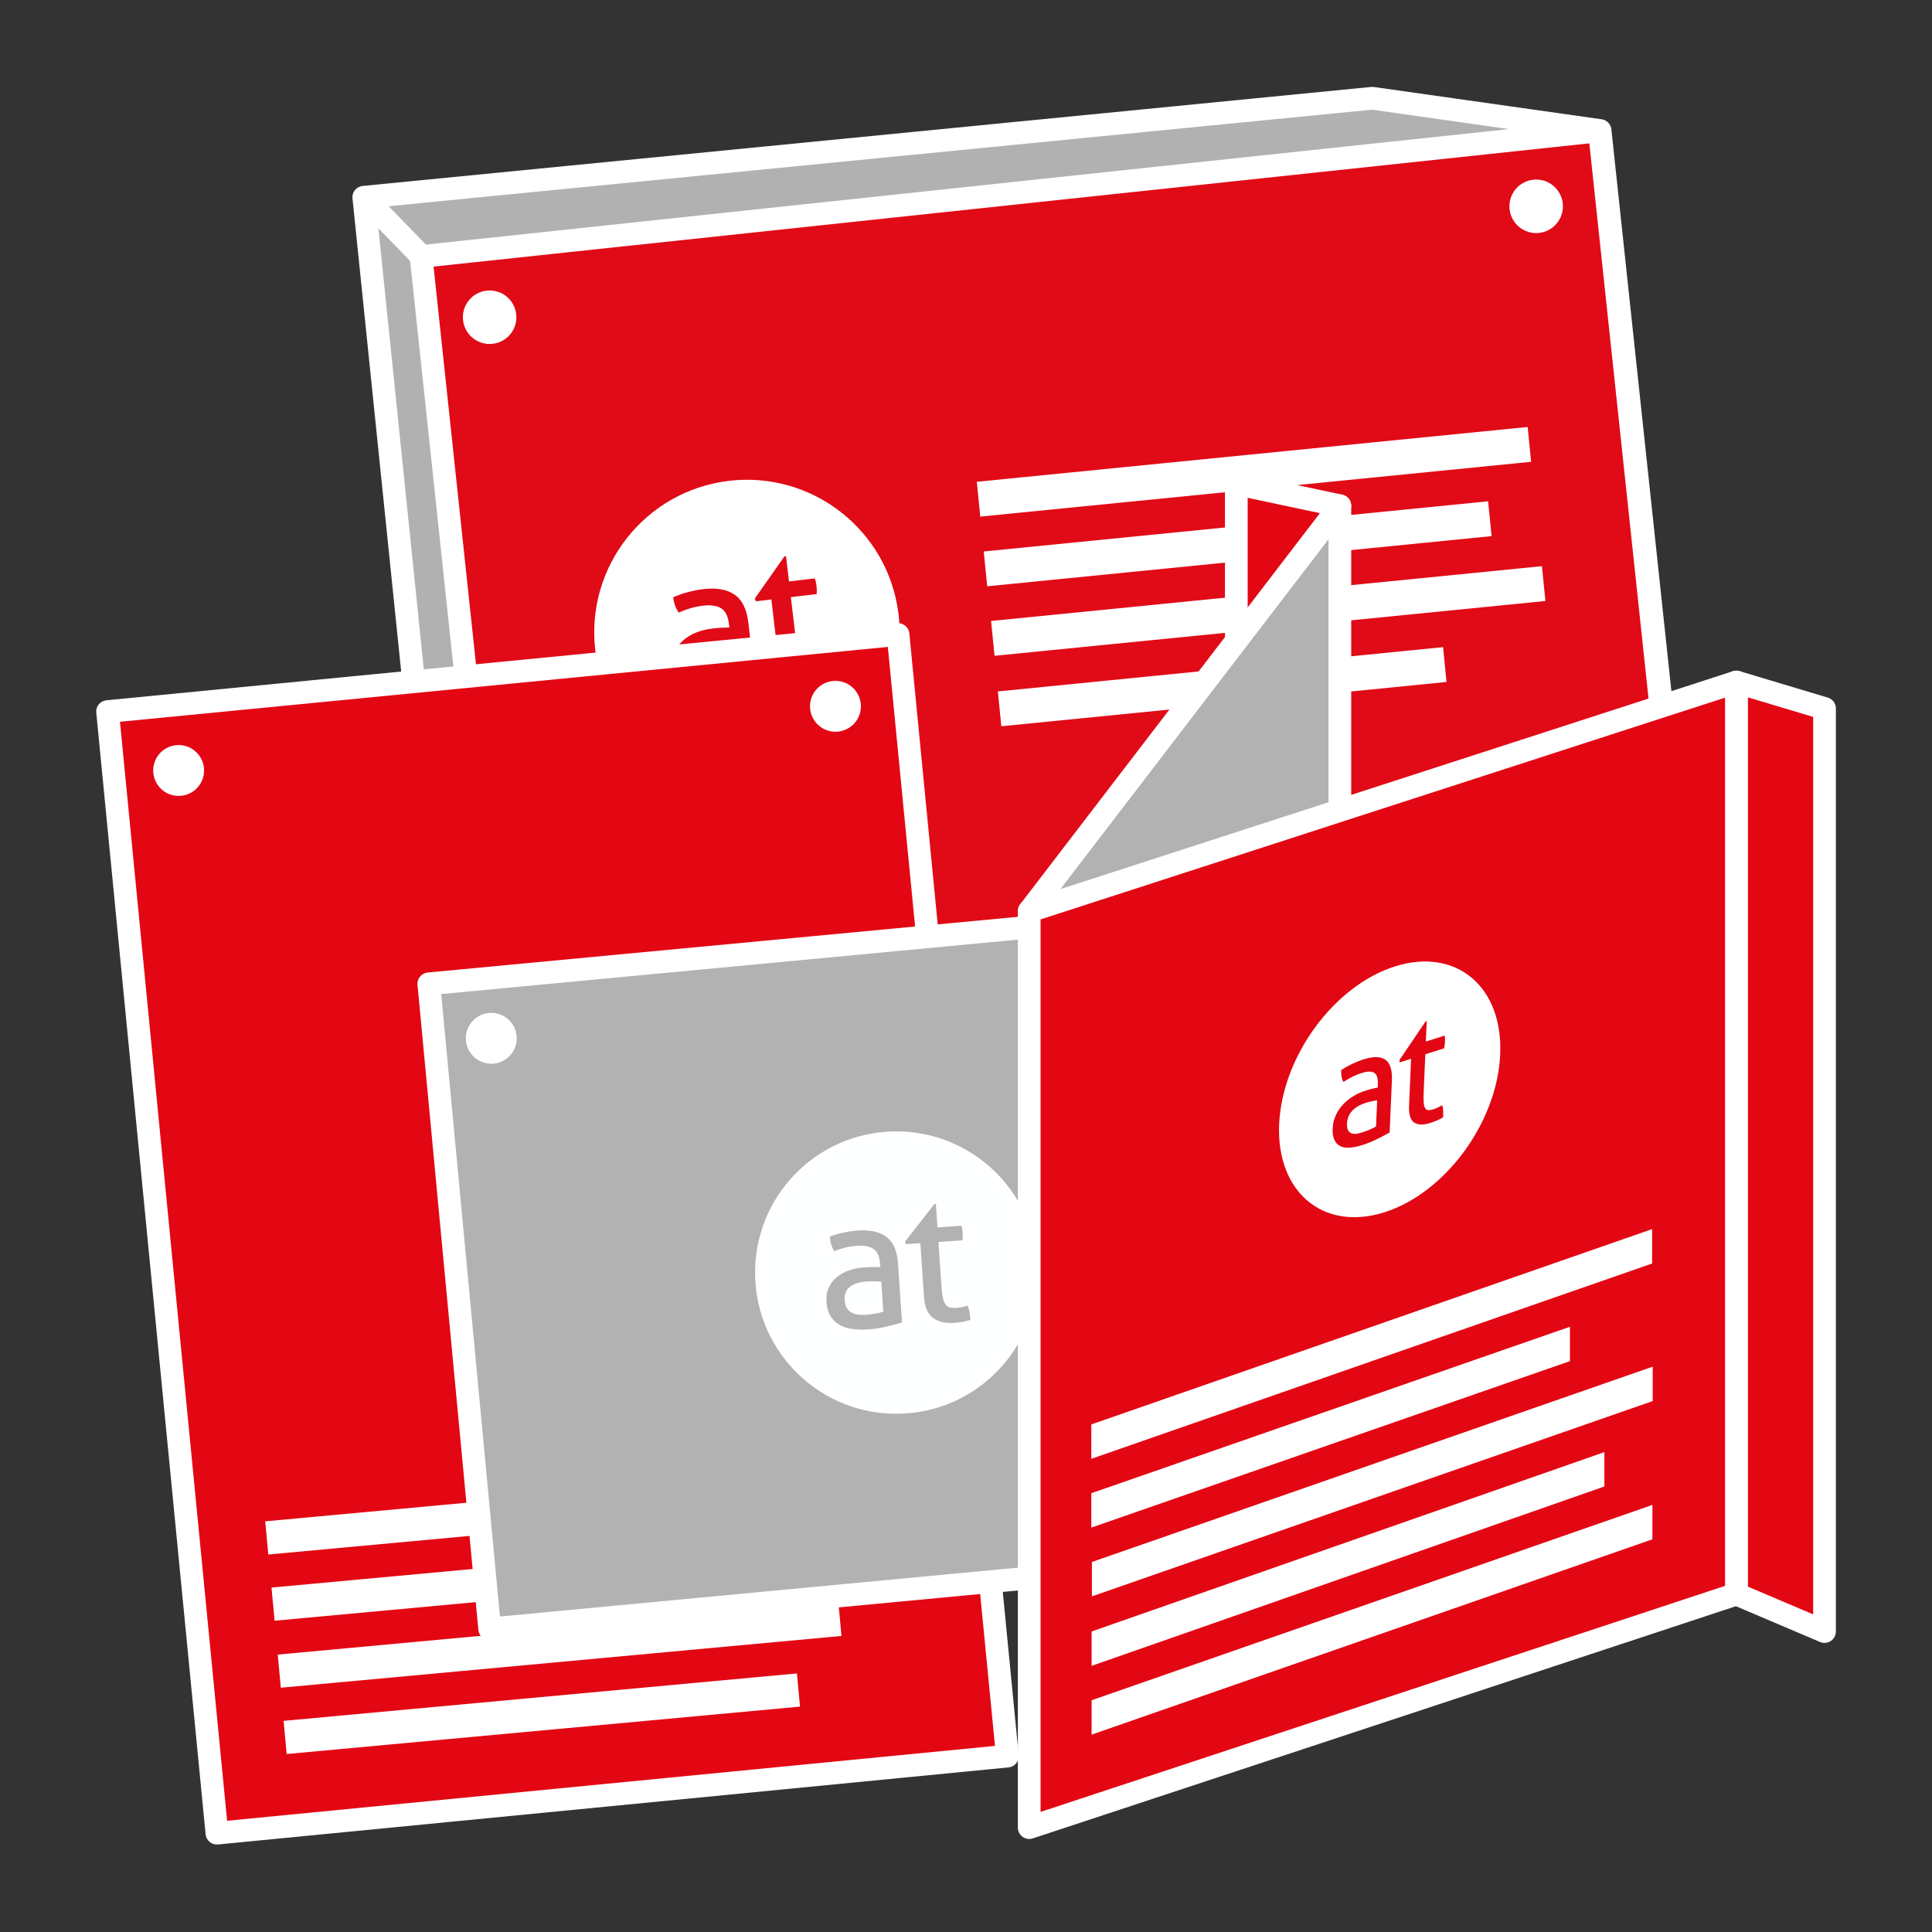 <?xml version="1.0" encoding="utf-8"?>
<!-- Generator: Adobe Illustrator 24.2.0, SVG Export Plug-In . SVG Version: 6.00 Build 0)  -->
<svg xmlns="http://www.w3.org/2000/svg" xmlns:xlink="http://www.w3.org/1999/xlink" version="1.1" id="Layer_1" x="0px" y="0px" viewBox="0 0 127.566 127.566" enable-background="new 0 0 127.566 127.566" xml:space="preserve">
<rect x="0" y="0" width="127.566" height="127.566" fill="#333333" stroke="none"/>
<g id="Vorlage">
</g>




<g id="christmas" display="none">
	<g display="inline">
		<g>
			<polyline fill="none" stroke="#FFFFFF" stroke-width="1.5" stroke-linecap="round" stroke-linejoin="round" points="     -1268.042,-6580.08 -1269.157,-6588.871 -1270.296,-6589.752    "/>
			
				<line fill="none" stroke="#FFFFFF" stroke-width="1.5" stroke-linecap="round" stroke-linejoin="round" x1="-1268.276" y1="-6590.009" x2="-1269.157" y2="-6588.871"/>
			
				<line fill="none" stroke="#FFFFFF" stroke-width="1.5" stroke-linecap="round" stroke-linejoin="round" x1="-1266.449" y1="-6587.94" x2="-1268.675" y2="-6585.066"/>
			
				<line fill="none" stroke="#FFFFFF" stroke-width="1.5" stroke-linecap="round" stroke-linejoin="round" x1="-1271.548" y1="-6587.292" x2="-1268.675" y2="-6585.066"/>
			<g>
				<polyline fill="none" stroke="#FFFFFF" stroke-width="1.5" stroke-linecap="round" stroke-linejoin="round" points="      -1268.042,-6580.08 -1266.925,-6571.289 -1265.787,-6570.407     "/>
				
					<line fill="none" stroke="#FFFFFF" stroke-width="1.5" stroke-linecap="round" stroke-linejoin="round" x1="-1267.808" y1="-6570.15" x2="-1266.925" y2="-6571.289"/>
				
					<line fill="none" stroke="#FFFFFF" stroke-width="1.5" stroke-linecap="round" stroke-linejoin="round" x1="-1269.635" y1="-6572.219" x2="-1267.409" y2="-6575.093"/>
				
					<line fill="none" stroke="#FFFFFF" stroke-width="1.5" stroke-linecap="round" stroke-linejoin="round" x1="-1264.535" y1="-6572.867" x2="-1267.409" y2="-6575.093"/>
			</g>
			<g>
				<polyline fill="none" stroke="#FFFFFF" stroke-width="1.5" stroke-linecap="round" stroke-linejoin="round" points="      -1268.042,-6580.08 -1276.213,-6583.509 -1277.546,-6582.963     "/>
				
					<line fill="none" stroke="#FFFFFF" stroke-width="1.5" stroke-linecap="round" stroke-linejoin="round" x1="-1276.758" y1="-6584.84" x2="-1276.213" y2="-6583.509"/>
				
					<line fill="none" stroke="#FFFFFF" stroke-width="1.5" stroke-linecap="round" stroke-linejoin="round" x1="-1274.053" y1="-6585.391" x2="-1272.677" y2="-6582.024"/>
				
					<line fill="none" stroke="#FFFFFF" stroke-width="1.5" stroke-linecap="round" stroke-linejoin="round" x1="-1276.041" y1="-6580.649" x2="-1272.677" y2="-6582.024"/>
				<g>
					<polyline fill="none" stroke="#FFFFFF" stroke-width="1.5" stroke-linecap="round" stroke-linejoin="round" points="       -1268.042,-6580.08 -1259.87,-6576.65 -1258.538,-6577.196      "/>
					
						<line fill="none" stroke="#FFFFFF" stroke-width="1.5" stroke-linecap="round" stroke-linejoin="round" x1="-1259.326" y1="-6575.318" x2="-1259.87" y2="-6576.65"/>
					
						<line fill="none" stroke="#FFFFFF" stroke-width="1.5" stroke-linecap="round" stroke-linejoin="round" x1="-1262.031" y1="-6574.77" x2="-1263.406" y2="-6578.135"/>
					
						<line fill="none" stroke="#FFFFFF" stroke-width="1.5" stroke-linecap="round" stroke-linejoin="round" x1="-1260.041" y1="-6579.51" x2="-1263.406" y2="-6578.135"/>
				</g>
			</g>
			<g>
				<polyline fill="none" stroke="#FFFFFF" stroke-width="1.5" stroke-linecap="round" stroke-linejoin="round" points="      -1268.042,-6580.08 -1275.096,-6574.718 -1275.292,-6573.292     "/>
				
					<line fill="none" stroke="#FFFFFF" stroke-width="1.5" stroke-linecap="round" stroke-linejoin="round" x1="-1276.522" y1="-6574.912" x2="-1275.096" y2="-6574.718"/>
				
					<line fill="none" stroke="#FFFFFF" stroke-width="1.5" stroke-linecap="round" stroke-linejoin="round" x1="-1275.646" y1="-6577.529" x2="-1272.043" y2="-6577.037"/>
				
					<line fill="none" stroke="#FFFFFF" stroke-width="1.5" stroke-linecap="round" stroke-linejoin="round" x1="-1272.535" y1="-6573.436" x2="-1272.043" y2="-6577.037"/>
				<g>
					<polyline fill="none" stroke="#FFFFFF" stroke-width="1.5" stroke-linecap="round" stroke-linejoin="round" points="       -1268.042,-6580.08 -1260.986,-6585.441 -1260.792,-6586.868      "/>
					
						<line fill="none" stroke="#FFFFFF" stroke-width="1.5" stroke-linecap="round" stroke-linejoin="round" x1="-1259.559" y1="-6585.248" x2="-1260.986" y2="-6585.441"/>
					
						<line fill="none" stroke="#FFFFFF" stroke-width="1.5" stroke-linecap="round" stroke-linejoin="round" x1="-1260.437" y1="-6582.629" x2="-1264.039" y2="-6583.122"/>
					
						<line fill="none" stroke="#FFFFFF" stroke-width="1.5" stroke-linecap="round" stroke-linejoin="round" x1="-1263.548" y1="-6586.723" x2="-1264.039" y2="-6583.122"/>
				</g>
			</g>
		</g>
	</g>
	<g display="inline">
		<g>
			<polyline fill="none" stroke="#FFFFFF" stroke-width="1.5" stroke-linecap="round" stroke-linejoin="round" points="     -1290.547,-6605.809 -1288.696,-6614.475 -1289.479,-6615.683    "/>
			
				<line fill="none" stroke="#FFFFFF" stroke-width="1.5" stroke-linecap="round" stroke-linejoin="round" x1="-1287.488" y1="-6615.258" x2="-1288.696" y2="-6614.475"/>
			
				<line fill="none" stroke="#FFFFFF" stroke-width="1.5" stroke-linecap="round" stroke-linejoin="round" x1="-1286.447" y1="-6612.701" x2="-1289.497" y2="-6610.724"/>
			
				<line fill="none" stroke="#FFFFFF" stroke-width="1.5" stroke-linecap="round" stroke-linejoin="round" x1="-1291.474" y1="-6613.774" x2="-1289.497" y2="-6610.724"/>
			<g>
				<polyline fill="none" stroke="#FFFFFF" stroke-width="1.5" stroke-linecap="round" stroke-linejoin="round" points="      -1290.547,-6605.809 -1292.397,-6597.143 -1291.615,-6595.934     "/>
				
					<line fill="none" stroke="#FFFFFF" stroke-width="1.5" stroke-linecap="round" stroke-linejoin="round" x1="-1293.606" y1="-6596.359" x2="-1292.397" y2="-6597.143"/>
				
					<line fill="none" stroke="#FFFFFF" stroke-width="1.5" stroke-linecap="round" stroke-linejoin="round" x1="-1294.647" y1="-6598.916" x2="-1291.597" y2="-6600.893"/>
				
					<line fill="none" stroke="#FFFFFF" stroke-width="1.5" stroke-linecap="round" stroke-linejoin="round" x1="-1289.62" y1="-6597.842" x2="-1291.597" y2="-6600.893"/>
			</g>
			<g>
				<polyline fill="none" stroke="#FFFFFF" stroke-width="1.5" stroke-linecap="round" stroke-linejoin="round" points="      -1290.547,-6605.809 -1297.126,-6611.745 -1298.565,-6611.67     "/>
				
					<line fill="none" stroke="#FFFFFF" stroke-width="1.5" stroke-linecap="round" stroke-linejoin="round" x1="-1297.201" y1="-6613.181" x2="-1297.126" y2="-6611.745"/>
				
					<line fill="none" stroke="#FFFFFF" stroke-width="1.5" stroke-linecap="round" stroke-linejoin="round" x1="-1294.466" y1="-6612.807" x2="-1294.279" y2="-6609.175"/>
				
					<line fill="none" stroke="#FFFFFF" stroke-width="1.5" stroke-linecap="round" stroke-linejoin="round" x1="-1297.909" y1="-6608.989" x2="-1294.279" y2="-6609.175"/>
				<g>
					<polyline fill="none" stroke="#FFFFFF" stroke-width="1.5" stroke-linecap="round" stroke-linejoin="round" points="       -1290.547,-6605.809 -1283.967,-6599.873 -1282.529,-6599.947      "/>
					
						<line fill="none" stroke="#FFFFFF" stroke-width="1.5" stroke-linecap="round" stroke-linejoin="round" x1="-1283.893" y1="-6598.436" x2="-1283.967" y2="-6599.873"/>
					
						<line fill="none" stroke="#FFFFFF" stroke-width="1.5" stroke-linecap="round" stroke-linejoin="round" x1="-1286.627" y1="-6598.811" x2="-1286.814" y2="-6602.441"/>
					
						<line fill="none" stroke="#FFFFFF" stroke-width="1.5" stroke-linecap="round" stroke-linejoin="round" x1="-1283.184" y1="-6602.628" x2="-1286.814" y2="-6602.441"/>
				</g>
			</g>
			<g>
				<polyline fill="none" stroke="#FFFFFF" stroke-width="1.5" stroke-linecap="round" stroke-linejoin="round" points="      -1290.547,-6605.809 -1298.977,-6603.078 -1299.632,-6601.796     "/>
				
					<line fill="none" stroke="#FFFFFF" stroke-width="1.5" stroke-linecap="round" stroke-linejoin="round" x1="-1300.259" y1="-6603.732" x2="-1298.977" y2="-6603.078"/>
				
					<line fill="none" stroke="#FFFFFF" stroke-width="1.5" stroke-linecap="round" stroke-linejoin="round" x1="-1298.567" y1="-6605.914" x2="-1295.329" y2="-6604.259"/>
				
					<line fill="none" stroke="#FFFFFF" stroke-width="1.5" stroke-linecap="round" stroke-linejoin="round" x1="-1296.983" y1="-6601.022" x2="-1295.329" y2="-6604.259"/>
				<g>
					<polyline fill="none" stroke="#FFFFFF" stroke-width="1.5" stroke-linecap="round" stroke-linejoin="round" points="       -1290.547,-6605.809 -1282.116,-6608.539 -1281.461,-6609.821      "/>
					
						<line fill="none" stroke="#FFFFFF" stroke-width="1.5" stroke-linecap="round" stroke-linejoin="round" x1="-1280.834" y1="-6607.884" x2="-1282.116" y2="-6608.539"/>
					
						<line fill="none" stroke="#FFFFFF" stroke-width="1.5" stroke-linecap="round" stroke-linejoin="round" x1="-1282.527" y1="-6605.703" x2="-1285.764" y2="-6607.358"/>
					
						<line fill="none" stroke="#FFFFFF" stroke-width="1.5" stroke-linecap="round" stroke-linejoin="round" x1="-1284.111" y1="-6610.595" x2="-1285.764" y2="-6607.358"/>
				</g>
			</g>
		</g>
	</g>
</g>
<g id="cellophanierung" display="none">
	<defs>
		<filter id="Adobe_OpacityMaskFilter" filterUnits="userSpaceOnUse" x="-2041.337" y="-6506.451" width="73.484" height="78.239">
			<feColorMatrix type="matrix" values="1 0 0 0 0  0 1 0 0 0  0 0 1 0 0  0 0 0 1 0"/>
		</filter>
	</defs>
	<mask maskUnits="userSpaceOnUse" x="-2041.337" y="-6506.451" width="73.484" height="78.239" id="SVGID_31_" display="inline">
		<g filter="url(#Adobe_OpacityMaskFilter)">
			
				<linearGradient id="SVGID_3_" gradientUnits="userSpaceOnUse" x1="-2013.34" y1="6631.363" x2="-1998.63" y2="6576.377" gradientTransform="matrix(1 0 0 -1 0 128)">
				<stop offset="0" style="stop-color:#FFFFFF"/>
				<stop offset="1" style="stop-color:#000000"/>
			</linearGradient>
			<polygon fill="url(#SVGID_3_)" points="-2046.763,-6503.802 -1969.503,-6511.858 -1962.377,-6467.332 -2037.247,-6420.369    "/>
		</g>
	</mask>
	<polygon display="inline" opacity="0.6" mask="url(#SVGID_31_)" fill="#FFFFFF" enable-background="new    " points="   -1967.853,-6468.587 -1971.505,-6506.451 -2041.337,-6499.714 -2034.44,-6428.212  "/>
</g>
<g id="Icon_x5F_darueber" display="none">
	
		<path display="inline" fill="#B2B2B2" stroke="#FFFFFF" stroke-width="1.5" stroke-linecap="round" stroke-linejoin="round" stroke-miterlimit="10" d="   M-78.83-1730.964c0,0,2.939,0.136,1.438-8.11c-1.501-8.245-1.411-26.116,12.323-24.787c1.632,0.311,3.129,8.033-11.418,30.698   C-77.87-1731.01-76.364-1732.665-78.83-1730.964z"/>
	
		<path display="inline" fill="#B2B2B2" stroke="#FFFFFF" stroke-width="1.5" stroke-linecap="round" stroke-linejoin="round" stroke-miterlimit="10" d="   M-181.6-1746.716c0,0,5.697-11.611,13.541-10.445c0,0-9.486-12.504,1.692-14.695   C-166.367-1771.855-180.579-1770.199-181.6-1746.716z"/>
	
		<path display="inline" fill="#C5C6C6" stroke="#FFFFFF" stroke-width="1.059" stroke-linecap="round" stroke-linejoin="round" stroke-miterlimit="10" d="   M-87.377-1673.619c0,0,4.251,2.462,8.333-1.729c4.081-4.191,14.286-11.351,19.113-2.914c0.487,1.065-3.297,5.042-22.109,5.82   C-83.827-1672.369-85.408-1672.886-87.377-1673.619z"/>
	
		<path display="inline" fill="#B2B2B2" stroke="#FFFFFF" stroke-width="1.5" stroke-linecap="round" stroke-linejoin="round" stroke-miterlimit="10" d="   M-1283.587-1724.964c0,0,2.939,0.136,1.438-8.11c-1.501-8.245-1.411-26.116,12.323-24.787c1.632,0.311,3.129,8.033-11.418,30.698   C-1282.627-1725.01-1281.121-1726.665-1283.587-1724.964z"/>
	
		<path display="inline" fill="#B2B2B2" stroke="#FFFFFF" stroke-width="1.5" stroke-linecap="round" stroke-linejoin="round" stroke-miterlimit="10" d="   M-1386.357-1733.716c0,0,5.697-11.611,13.541-10.445c0,0-9.486-12.504,1.692-14.695   C-1371.124-1758.855-1385.336-1757.199-1386.357-1733.716z"/>
	
		<path display="inline" fill="#C5C6C6" stroke="#FFFFFF" stroke-width="1.059" stroke-linecap="round" stroke-linejoin="round" stroke-miterlimit="10" d="   M-1292.134-1667.619c0,0,4.251,2.462,8.333-1.729c4.081-4.191,14.286-11.351,19.113-2.914c0.487,1.065-3.297,5.042-22.109,5.82   C-1288.584-1666.369-1290.165-1666.886-1292.134-1667.619z"/>
</g>
<g>
	<g>
		
			<polygon fill="#B1B1B1" stroke="#FFFFFF" stroke-width="1.5" stroke-linecap="round" stroke-linejoin="round" stroke-miterlimit="10" points="    105.65,8.619 111.511,63.473 33.677,71.787 29.637,67.597 24.02,13.024 90.61,6.487   "/>
		
			<rect x="30.524" y="12.623" transform="matrix(0.994 -0.106 0.106 0.994 -3.876 7.626)" fill="#E10A17" stroke="#FFFFFF" stroke-width="1.5" stroke-linecap="round" stroke-linejoin="round" stroke-miterlimit="10" width="78.273" height="55.164"/>
		<path fill="#FFFFFF" d="M34.096,20.946c0,0.975-0.791,1.767-1.767,1.767c-0.976,0-1.767-0.792-1.767-1.767    c0-0.977,0.791-1.767,1.767-1.767C33.305,19.179,34.096,19.969,34.096,20.946z"/>
		<circle fill="#FFFFFF" cx="37.325" cy="67.302" r="1.767"/>
		<path fill="#FFFFFF" d="M103.197,13.623c0,0.975-0.791,1.767-1.767,1.767s-1.767-0.792-1.767-1.767    c0-0.977,0.791-1.767,1.767-1.767S103.197,12.646,103.197,13.623z"/>
		<path fill="#FFFFFF" d="M108.192,59.979c0,0.975-0.791,1.767-1.767,1.767s-1.767-0.792-1.767-1.767    c0-0.977,0.791-1.767,1.767-1.767C107.401,58.212,108.192,59.003,108.192,59.979z"/>
		<g>
			<path fill="#FFFFFF" d="M48.135,31.748c-5.529,0.655-9.483,5.667-8.829,11.198c0.655,5.53,5.668,9.483,11.196,8.828     c5.53-0.653,9.483-5.667,8.829-11.198C58.677,35.048,53.664,31.095,48.135,31.748z M49.905,45.301     c-0.298,0.108-0.66,0.223-1.089,0.348c-0.429,0.128-0.871,0.219-1.326,0.27c-0.428,0.049-0.82,0.057-1.175,0.019     s-0.662-0.129-0.922-0.278c-0.263-0.145-0.475-0.347-0.638-0.602c-0.163-0.257-0.268-0.577-0.314-0.961     c-0.045-0.375-0.006-0.714,0.113-1.017c0.119-0.303,0.299-0.563,0.539-0.782c0.24-0.217,0.525-0.394,0.856-0.527     c0.33-0.133,0.683-0.221,1.058-0.265c0.281-0.034,0.51-0.055,0.694-0.063c0.179-0.008,0.333-0.009,0.457-0.008l-0.03-0.249     c-0.061-0.514-0.235-0.857-0.522-1.028c-0.285-0.169-0.678-0.227-1.176-0.168c-0.306,0.038-0.59,0.093-0.85,0.173     c-0.263,0.082-0.515,0.175-0.76,0.284c-0.201-0.268-0.324-0.605-0.371-1.007c0.286-0.13,0.606-0.244,0.957-0.339     c0.354-0.095,0.695-0.162,1.028-0.202c0.874-0.103,1.563,0.017,2.066,0.362c0.501,0.343,0.803,0.952,0.908,1.828L49.905,45.301z      M54.238,45.035c-0.19,0.046-0.394,0.08-0.613,0.107c-0.63,0.074-1.139-0.019-1.53-0.284c-0.39-0.265-0.628-0.752-0.713-1.462     l-0.45-3.815l-1.023,0.12l-0.074-0.177l1.957-2.785l0.107-0.013l0.196,1.666l1.706-0.202c0.052,0.145,0.09,0.31,0.111,0.491     c0.012,0.099,0.018,0.19,0.02,0.278c0.001,0.089-0.001,0.179-0.008,0.268l-1.706,0.2l0.363,3.071     c0.043,0.369,0.094,0.661,0.149,0.874c0.056,0.215,0.128,0.377,0.218,0.487c0.089,0.108,0.197,0.175,0.329,0.2     c0.131,0.023,0.293,0.025,0.486,0.002c0.148-0.017,0.287-0.044,0.415-0.082c0.128-0.036,0.244-0.076,0.346-0.114     c0.081,0.169,0.141,0.341,0.176,0.525c0.035,0.181,0.06,0.345,0.077,0.482C54.608,44.936,54.427,44.991,54.238,45.035z"/>
			<path fill="#FFFFFF" d="M47.261,42.501c-0.543,0.065-0.945,0.215-1.206,0.449c-0.259,0.234-0.366,0.558-0.317,0.969     c0.032,0.261,0.103,0.463,0.217,0.6c0.114,0.137,0.25,0.236,0.401,0.297c0.155,0.065,0.318,0.091,0.497,0.09     c0.175-0.004,0.344-0.015,0.501-0.034c0.2-0.025,0.407-0.057,0.619-0.107c0.211-0.046,0.398-0.101,0.559-0.168l-0.253-2.136     c-0.134-0.002-0.303,0.002-0.505,0.008C47.572,42.474,47.4,42.485,47.261,42.501z"/>
		</g>
		<g>
			
				<rect x="64.529" y="29.991" transform="matrix(0.995 -0.099 0.099 0.995 -2.679 8.359)" fill="#FFFFFF" width="36.555" height="2.31"/>
			
				<rect x="64.994" y="34.745" transform="matrix(0.995 -0.099 0.099 0.995 -3.155 8.276)" fill="#FFFFFF" width="33.471" height="2.311"/>
			
				<rect x="65.469" y="39.19" transform="matrix(0.995 -0.099 0.099 0.995 -3.583 8.489)" fill="#FFFFFF" width="36.555" height="2.311"/>
			
				<rect x="65.934" y="44.189" transform="matrix(0.995 -0.099 0.099 0.995 -4.093 8.213)" fill="#FFFFFF" width="29.544" height="2.312"/>
		</g>
		
			<line fill="none" stroke="#FFFFFF" stroke-width="1.5" stroke-linecap="round" stroke-linejoin="round" stroke-miterlimit="10" x1="24.71" y1="13.712" x2="28.034" y2="17.136"/>
	</g>
	<g>
		
			<rect x="10.576" y="44.286" transform="matrix(0.995 -0.097 0.097 0.995 -7.716 3.945)" fill="#e30613" stroke="#FFFFFF" stroke-width="1.5" stroke-linecap="round" stroke-linejoin="round" stroke-miterlimit="10" width="52.455" height="74.429"/>
		<g>
			
				<rect x="18.728" y="112.037" transform="matrix(0.996 -0.092 0.092 0.996 -10.235 3.759)" fill="#FFFFFF" width="34.031" height="2.199"/>
			
				<rect x="18.347" y="107.514" transform="matrix(0.996 -0.092 0.092 0.996 -9.825 3.853)" fill="#FFFFFF" width="37.168" height="2.197"/>
			
				<rect x="17.94" y="103.421" transform="matrix(0.996 -0.092 0.092 0.996 -9.456 3.467)" fill="#FFFFFF" width="30.039" height="2.198"/>
			
				<rect x="17.52" y="98.717" transform="matrix(0.996 -0.092 0.092 0.996 -9.02 3.74)" fill="#FFFFFF" width="37.167" height="2.2"/>
		</g>
		
			<rect x="30.176" y="61.986" transform="matrix(0.996 -0.094 0.094 0.996 -7.568 6.058)" fill="#B2B2B2" stroke="#FFFFFF" stroke-width="1.5" stroke-linecap="round" stroke-linejoin="round" stroke-miterlimit="10" width="60.684" height="42.765"/>
		<g>
			<path fill="#FEFFFF" d="M58.548,74.725c-5.135,0.348-9.019,4.794-8.67,9.932c0.349,5.136,4.795,9.018,9.932,8.671     c5.137-0.35,9.018-4.797,8.671-9.932C68.131,78.257,63.685,74.375,58.548,74.725z M59.557,87.321     c-0.28,0.086-0.619,0.176-1.021,0.271c-0.402,0.099-0.814,0.159-1.237,0.188c-0.397,0.027-0.759,0.015-1.085-0.038     c-0.326-0.052-0.606-0.15-0.84-0.298c-0.235-0.146-0.422-0.342-0.561-0.587c-0.138-0.242-0.22-0.543-0.245-0.9     c-0.023-0.35,0.027-0.661,0.152-0.935c0.123-0.275,0.302-0.506,0.534-0.697c0.231-0.191,0.503-0.34,0.814-0.447     c0.31-0.107,0.641-0.172,0.991-0.195c0.26-0.018,0.473-0.026,0.643-0.026c0.165,0.002,0.308,0.005,0.422,0.015l-0.016-0.232     c-0.032-0.479-0.177-0.804-0.434-0.974c-0.256-0.171-0.615-0.239-1.078-0.209c-0.285,0.021-0.549,0.058-0.794,0.122     c-0.246,0.061-0.483,0.136-0.715,0.225c-0.172-0.257-0.271-0.574-0.296-0.948c0.27-0.109,0.571-0.198,0.9-0.267     c0.33-0.072,0.649-0.119,0.959-0.14c0.811-0.056,1.442,0.089,1.89,0.428c0.447,0.342,0.697,0.918,0.753,1.731L59.557,87.321z      M63.57,87.275c-0.177,0.033-0.368,0.057-0.572,0.071c-0.585,0.04-1.051-0.071-1.399-0.335c-0.349-0.26-0.545-0.72-0.591-1.381     l-0.239-3.545l-0.95,0.064l-0.061-0.165l1.937-2.485l0.098-0.006l0.104,1.549l1.585-0.11c0.041,0.136,0.069,0.291,0.079,0.461     c0.006,0.089,0.009,0.175,0.006,0.257c-0.003,0.081-0.009,0.166-0.019,0.246l-1.585,0.11l0.193,2.849     c0.023,0.343,0.057,0.615,0.098,0.814c0.043,0.202,0.1,0.356,0.179,0.459c0.076,0.105,0.173,0.175,0.295,0.201     c0.119,0.028,0.268,0.038,0.448,0.026c0.138-0.009,0.267-0.028,0.386-0.057c0.12-0.029,0.23-0.059,0.325-0.091     c0.067,0.158,0.115,0.321,0.138,0.494c0.024,0.168,0.041,0.319,0.049,0.447C63.916,87.201,63.747,87.244,63.57,87.275z"/>
			<path fill="#FEFFFF" d="M57.244,84.614c-0.505,0.033-0.882,0.154-1.134,0.358c-0.251,0.205-0.363,0.497-0.338,0.879     c0.018,0.245,0.075,0.433,0.173,0.564c0.099,0.133,0.22,0.23,0.356,0.293c0.141,0.065,0.291,0.1,0.455,0.106     c0.162,0.005,0.32,0.002,0.465-0.007c0.186-0.015,0.378-0.037,0.577-0.071c0.197-0.034,0.372-0.076,0.524-0.128l-0.134-1.986     c-0.124-0.008-0.28-0.014-0.468-0.016C57.533,84.602,57.373,84.606,57.244,84.614z"/>
		</g>
		<path fill="#FFFFFF" d="M34.119,68.577c-0.012,0.927-0.773,1.671-1.701,1.66c-0.928-0.012-1.67-0.774-1.659-1.701    c0.012-0.929,0.773-1.671,1.701-1.659C33.387,66.888,34.13,67.649,34.119,68.577z"/>
		<path fill="#FFFFFF" d="M13.449,50.582c0.161,0.912-0.449,1.786-1.362,1.946c-0.914,0.162-1.785-0.45-1.946-1.362    c-0.161-0.914,0.449-1.785,1.362-1.946C12.417,49.058,13.288,49.667,13.449,50.582z"/>
		<path fill="#FFFFFF" d="M56.818,46.344c0.161,0.912-0.449,1.785-1.363,1.946c-0.914,0.161-1.785-0.45-1.946-1.363    c-0.162-0.914,0.449-1.785,1.363-1.946S56.657,45.43,56.818,46.344z"/>
	</g>
	<g>
		
			<polygon fill="#e30613" stroke="#FFFFFF" stroke-width="1.5" stroke-linecap="round" stroke-linejoin="round" stroke-miterlimit="10" points="    114.651,45.033 120.469,46.779 120.469,107.727 114.651,105.254   "/>
		<g>
			
				<polygon fill="#e30613" stroke="#FFFFFF" stroke-width="1.5" stroke-linecap="round" stroke-linejoin="round" stroke-miterlimit="10" points="     88.468,33.396 81.631,31.942 81.631,54.634    "/>
			
				<polygon fill="#B2B2B2" stroke="#FFFFFF" stroke-width="1.5" stroke-linecap="round" stroke-linejoin="round" stroke-miterlimit="10" points="     67.957,60.162 88.468,33.396 88.468,67.871    "/>
			
				<polygon fill="#e30613" stroke="#FFFFFF" stroke-width="1.5" stroke-linecap="round" stroke-linejoin="round" stroke-miterlimit="10" points="     67.957,60.162 67.957,120.674 114.651,105.254 114.651,45.033    "/>
			<g>
				<path fill="#FFFFFF" d="M92.11,63.809c-4.03,1.274-7.456,5.942-7.651,10.426c-0.193,4.481,2.916,7.085,6.947,5.811      c4.03-1.274,7.455-5.942,7.649-10.426C99.251,65.135,96.141,62.535,92.11,63.809z M91.755,74.775      c-0.226,0.127-0.498,0.271-0.821,0.432c-0.321,0.163-0.648,0.296-0.978,0.398c-0.313,0.099-0.594,0.157-0.844,0.174      c-0.248,0.015-0.457-0.02-0.626-0.108c-0.169-0.086-0.296-0.224-0.383-0.413c-0.086-0.189-0.124-0.44-0.109-0.752      c0.013-0.303,0.08-0.589,0.202-0.857c0.122-0.266,0.282-0.505,0.48-0.718c0.197-0.213,0.422-0.395,0.674-0.548      c0.252-0.153,0.516-0.275,0.788-0.359c0.205-0.066,0.373-0.112,0.503-0.144c0.129-0.032,0.238-0.052,0.327-0.067l0.01-0.202      c0.017-0.419-0.065-0.679-0.25-0.782c-0.183-0.103-0.457-0.095-0.821,0.019c-0.224,0.071-0.433,0.155-0.629,0.256      c-0.195,0.101-0.388,0.213-0.576,0.335c-0.11-0.196-0.159-0.456-0.145-0.784c0.221-0.148,0.463-0.282,0.725-0.408      c0.264-0.125,0.517-0.226,0.758-0.303c0.637-0.2,1.115-0.193,1.433,0.026c0.318,0.217,0.462,0.681,0.431,1.39L91.755,74.775z       M94.883,73.98c-0.142,0.062-0.292,0.118-0.452,0.17c-0.459,0.144-0.811,0.133-1.06-0.034c-0.247-0.166-0.358-0.537-0.333-1.111      l0.133-3.096l-0.745,0.236l-0.032-0.137l1.733-2.562l0.078-0.026l-0.059,1.352l1.244-0.395c0.02,0.114,0.027,0.245,0.02,0.393      c-0.002,0.079-0.009,0.153-0.018,0.226c-0.01,0.073-0.022,0.148-0.038,0.223l-1.243,0.393l-0.108,2.49      c-0.013,0.297-0.013,0.533,0.002,0.701c0.014,0.17,0.046,0.296,0.098,0.374c0.05,0.079,0.12,0.12,0.212,0.122      c0.09,0.004,0.205-0.017,0.346-0.062c0.109-0.034,0.21-0.075,0.307-0.123c0.096-0.047,0.185-0.095,0.261-0.14      c0.038,0.127,0.06,0.264,0.063,0.41c0.001,0.146,0.002,0.277-0.003,0.389C95.16,73.849,95.024,73.919,94.883,73.98z"/>
				<path fill="#FFFFFF" d="M90.199,72.811c-0.396,0.125-0.701,0.303-0.915,0.531c-0.214,0.228-0.329,0.509-0.343,0.844      c-0.009,0.211,0.019,0.367,0.083,0.466c0.065,0.099,0.15,0.163,0.252,0.193c0.102,0.032,0.216,0.034,0.344,0.007      c0.126-0.026,0.248-0.058,0.362-0.094c0.147-0.047,0.297-0.103,0.455-0.17c0.157-0.067,0.297-0.138,0.42-0.211l0.075-1.734      c-0.095,0.015-0.216,0.041-0.362,0.071C90.425,72.746,90.301,72.78,90.199,72.811z"/>
			</g>
			<g>
				<polygon fill="#FFFFFF" points="109.087,81.155 72.057,94.052 72.057,96.323 109.087,83.426     "/>
				<polygon fill="#FFFFFF" points="103.66,87.603 72.057,98.594 72.057,100.864 103.66,89.873     "/>
				<polygon fill="#FFFFFF" points="72.095,105.406 109.125,92.509 109.125,90.238 72.095,103.135     "/>
				<polygon fill="#FFFFFF" points="72.076,109.994 105.934,98.15 105.934,95.88 72.076,107.723     "/>
				<polygon fill="#FFFFFF" points="109.106,99.366 72.076,112.265 72.076,114.535 109.106,101.637     "/>
			</g>
		</g>
	</g>
</g>
</svg>
